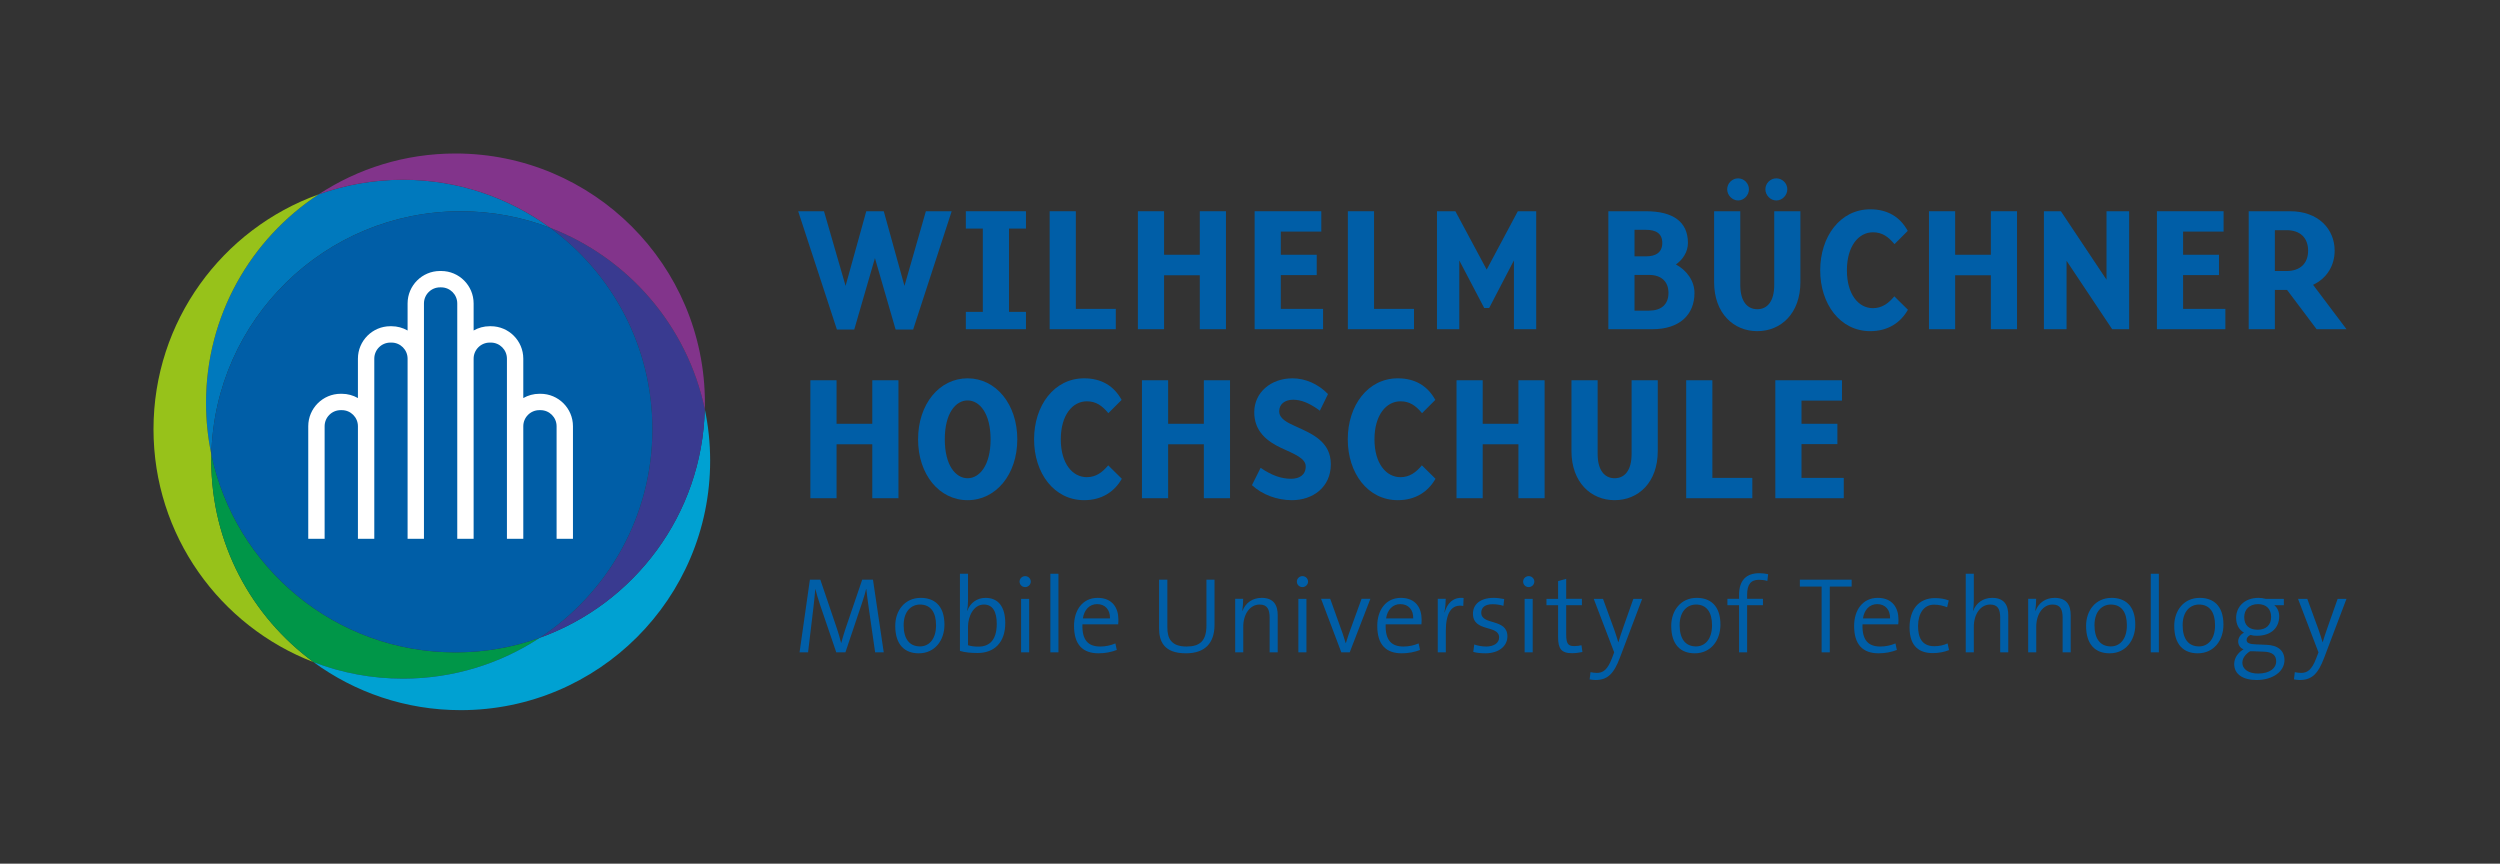 <?xml version="1.0" encoding="UTF-8"?>
<!-- Generator: Adobe Illustrator 16.0.3, SVG Export Plug-In . SVG Version: 6.00 Build 0)  -->
<svg xmlns="http://www.w3.org/2000/svg" xmlns:xlink="http://www.w3.org/1999/xlink" version="1.1" id="Ebene_1" x="0px" y="0px" width="1894.98px" height="654.644px" viewBox="0 0 1894.98 654.644" xml:space="preserve">
<rect x="0" y="0" width="1894.98" height="654.644" fill="#333333" stroke="none"/>
<g>
	<defs>
		<rect id="SVGID_1_" width="1894.976" height="654.644"></rect>
	</defs>
	<clipPath id="SVGID_2_">
		<use xlink:href="#SVGID_1_" overflow="visible"></use>
	</clipPath>
	<path clip-path="url(#SVGID_2_)" fill="#0079BD" d="M349.215,160.141c23.873,0,46.706,4.436,67.736,12.51   c-31.266-22.877-69.812-36.393-111.522-36.393c-22.446,0-43.975,3.921-63.95,11.1c-51.387,33.798-85.319,91.968-85.319,158.072   c0,13.378,1.399,26.428,4.041,39.021C162.73,242.229,246.385,160.141,349.215,160.141"></path>
	<path clip-path="url(#SVGID_2_)" fill="#97C21A" d="M160.141,349.214c0-1.593,0.021-3.181,0.06-4.764   c-2.643-12.593-4.041-25.643-4.041-39.022c0-66.104,33.932-124.273,85.319-158.071c-72.95,26.216-125.124,95.998-125.124,177.974   c0,80.55,50.376,149.323,121.337,176.564C190.682,467.5,160.141,411.928,160.141,349.214"></path>
	<path clip-path="url(#SVGID_2_)" fill="#009648" d="M345.234,494.502c-91.044,0-167.05-64.354-185.033-150.052   c-0.039,1.583-0.06,3.171-0.06,4.764c0,62.714,30.54,118.285,77.551,152.682c21.031,8.073,43.864,12.51,67.737,12.51   c38.306,0,73.943-11.403,103.725-30.982C389.189,490.594,367.668,494.502,345.234,494.502"></path>
	<path clip-path="url(#SVGID_2_)" fill="#00A1D2" d="M534.216,310.048c-1.921,79.967-53.459,147.633-125.032,173.354   c-29.788,19.593-65.436,31.002-103.755,31.002c-23.873,0-46.706-4.436-67.736-12.509c31.266,22.876,69.812,36.393,111.522,36.393   c104.422,0,189.073-84.651,189.073-189.073C538.288,335.786,536.879,322.686,534.216,310.048"></path>
	<path clip-path="url(#SVGID_2_)" fill="#393A90" d="M416.937,172.64c47.02,34.396,77.566,89.972,77.566,152.692   c0,66.117-33.944,124.296-85.349,158.092c71.55-25.699,123.117-93.31,125.094-173.23   C520.979,246.959,476.118,195.354,416.937,172.64"></path>
	<path clip-path="url(#SVGID_2_)" fill="#82348B" d="M305.429,136.258c41.709,0,80.256,13.516,111.522,36.393   C476.154,195.377,521,247.024,534.247,310.289c0.04-1.615,0.061-3.235,0.061-4.86c0-104.422-84.651-189.074-189.074-189.074   c-38.319,0-73.967,11.41-103.755,31.003C261.454,140.179,282.982,136.258,305.429,136.258"></path>
	<path clip-path="url(#SVGID_2_)" fill="#005EA7" d="M494.503,325.332c0-62.713-30.541-118.285-77.552-152.681   c-21.031-8.073-43.864-12.51-67.737-12.51c-102.83,0-186.485,82.089-189.013,184.31c17.983,85.699,93.989,150.052,185.033,150.052   c22.447,0,43.975-3.92,63.95-11.099C460.571,449.604,494.503,391.435,494.503,325.332"></path>
	<path clip-path="url(#SVGID_2_)" fill="#FFFFFF" d="M246.062,408.384v-85.311c0-6.718,5.466-12.184,12.185-12.184h0.874   c6.718,0,12.184,5.466,12.184,12.184v85.311h12.404v-85.311v-51.213c0-6.719,5.466-12.185,12.185-12.185h0.874   c6.718,0,12.184,5.466,12.184,12.185v136.523h12.404V271.861v-41.862c0-6.719,5.466-12.184,12.185-12.184h0.874   c6.718,0,12.184,5.465,12.184,12.184v41.862v136.523h12.404V271.861c0-6.719,5.466-12.185,12.184-12.185h0.875   c6.718,0,12.184,5.466,12.184,12.185v51.213v85.311h12.404v-85.311c0-6.718,5.466-12.184,12.184-12.184h0.874   c6.719,0,12.185,5.466,12.185,12.184v85.311h12.404v-85.311c0-13.558-11.03-24.588-24.589-24.588h-0.874   c-4.432,0-8.589,1.184-12.184,3.245v-29.87c0-13.558-11.03-24.588-24.588-24.588h-0.875c-4.431,0-8.589,1.184-12.184,3.244v-20.518   c0-13.558-11.03-24.589-24.588-24.589h-0.874c-13.559,0-24.589,11.031-24.589,24.589v20.518c-3.595-2.06-7.753-3.244-12.184-3.244   h-0.874c-13.559,0-24.589,11.03-24.589,24.588v29.87c-3.595-2.061-7.753-3.245-12.184-3.245h-0.874   c-13.559,0-24.589,11.03-24.589,24.588v85.311H246.062z"></path>
	<path clip-path="url(#SVGID_2_)" fill="#005EA7" d="M663.342,494.469l-4.897-34.026c-0.897-6.285-1.47-10.936-1.795-13.955h-0.164   c-0.49,2.284-1.387,5.547-2.692,9.383l-12.976,38.599h-6.935l-12.322-36.149c-1.469-4.326-2.613-8.322-3.51-11.832h-0.083   c-0.325,4.325-0.814,8.976-1.469,14.523l-3.996,33.458h-6.449l7.836-55.082h7.914l12.647,37.291   c0.901,2.695,2.206,6.938,3.103,10.692h0.082c1.062-3.754,1.959-6.855,3.018-10.12l12.893-37.863h8.161l8.161,55.082H663.342z"></path>
	<path clip-path="url(#SVGID_2_)" fill="#005EA7" d="M696.461,495.203c-10.852,0-17.87-6.609-17.87-20.809   c0-11.585,7.182-21.215,19.339-21.215c9.877,0,17.953,5.465,17.953,20.318C715.883,485.577,708.458,495.203,696.461,495.203    M697.362,458.237c-6.367,0-12.404,4.815-12.404,15.667c0,10.364,4.404,16.076,12.404,16.076c6.363,0,12.157-4.894,12.157-16.076   C709.519,464.113,705.437,458.237,697.362,458.237"></path>
	<path clip-path="url(#SVGID_2_)" fill="#005EA7" d="M741.091,494.959c-5.466,0-9.301-0.407-13.462-1.551v-58.511h6.12v20.565   c0,2.284-0.247,5.387-0.737,7.428l0.165,0.079c2.284-6.12,7.506-9.791,13.873-9.791c9.548,0,14.931,6.609,14.931,19.178   C761.981,486.799,753.821,494.959,741.091,494.959 M745.824,458.237c-8.161,0-12.075,9.466-12.075,16.647v14.199   c2.366,0.735,4.815,1.061,7.914,1.061c8.404,0,13.873-5.058,13.873-17.298C755.536,463.707,752.515,458.237,745.824,458.237"></path>
	<path clip-path="url(#SVGID_2_)" fill="#005EA7" d="M777.073,445.018c-2.366,0-4.243-1.794-4.243-4.161   c0-2.284,1.877-4.161,4.243-4.161c2.285,0,4.244,1.795,4.244,4.161C781.317,443.141,779.358,445.018,777.073,445.018    M773.974,453.912h6.12v40.559h-6.12V453.912z"></path>
	<rect x="796.166" y="434.898" clip-path="url(#SVGID_2_)" fill="#005EA7" width="6.12" height="59.572"></rect>
	<path clip-path="url(#SVGID_2_)" fill="#005EA7" d="M847.573,473.254H820.48c-0.407,11.914,4.325,16.809,13.463,16.809   c3.917,0,8-0.815,11.507-2.367l1.061,4.979c-4,1.551-8.733,2.527-13.791,2.527c-12.079,0-18.606-6.609-18.606-20.808   c0-12.075,6.609-21.216,17.873-21.216c11.178,0,15.747,7.588,15.747,16.4C847.734,470.398,847.734,471.786,847.573,473.254    M831.576,457.912c-5.712,0-9.791,4.243-10.771,10.853h20.566C841.532,462.238,837.778,457.912,831.576,457.912"></path>
	<path clip-path="url(#SVGID_2_)" fill="#005EA7" d="M898.891,495.203c-17.055,0-20.318-9.544-20.318-19.01v-36.806h6.281v36.233   c0,7.915,2.612,14.442,14.527,14.442c10.116,0,15.096-4.243,15.096-15.993v-34.683h6.12v34.192   C920.597,487.696,913.172,495.203,898.891,495.203"></path>
	<path clip-path="url(#SVGID_2_)" fill="#005EA7" d="M962.37,494.469v-26.194c0-6.363-1.716-10.037-7.589-10.037   c-7.264,0-12.404,7.181-12.404,16.811v19.421h-6.12v-40.558h6.038c0,2.695-0.247,6.61-0.654,9.058l0.164,0.083   c2.284-5.956,7.424-9.874,14.524-9.874c9.305,0,12.16,5.796,12.16,13.056v28.235H962.37z"></path>
	<path clip-path="url(#SVGID_2_)" fill="#005EA7" d="M987.253,445.018c-2.366,0-4.243-1.794-4.243-4.161   c0-2.284,1.877-4.161,4.243-4.161c2.284,0,4.243,1.795,4.243,4.161C991.496,443.141,989.537,445.018,987.253,445.018    M984.151,453.912h6.12v40.559h-6.12V453.912z"></path>
	<path clip-path="url(#SVGID_2_)" fill="#005EA7" d="M1023.071,494.469h-6.363l-15.342-40.558h6.935l9.466,26.442   c0.818,2.526,1.552,4.814,2.288,7.181h0.082c0.65-2.205,1.466-4.654,2.203-6.856l9.707-26.767h6.692L1023.071,494.469z"></path>
	<path clip-path="url(#SVGID_2_)" fill="#005EA7" d="M1077.413,473.254h-27.092c-0.408,11.914,4.325,16.809,13.466,16.809   c3.918,0,7.996-0.815,11.507-2.367l1.058,4.979c-3.996,1.551-8.729,2.527-13.787,2.527c-12.079,0-18.606-6.609-18.606-20.808   c0-12.075,6.609-21.216,17.87-21.216c11.182,0,15.75,7.588,15.75,16.4C1077.578,470.398,1077.578,471.786,1077.413,473.254    M1061.42,457.912c-5.712,0-9.791,4.243-10.771,10.853h20.563C1071.376,462.238,1067.622,457.912,1061.42,457.912"></path>
	<path clip-path="url(#SVGID_2_)" fill="#005EA7" d="M1109.153,459.298c-8.977-1.551-13.22,5.306-13.22,18.933v16.239h-6.12v-40.559   h6.038c0,2.695-0.325,6.692-0.979,10.202l0.164,0.082c1.631-5.959,5.874-11.914,14.359-10.935L1109.153,459.298z"></path>
	<path clip-path="url(#SVGID_2_)" fill="#005EA7" d="M1125.793,495.203c-3.1,0-6.527-0.325-9.059-1.058l0.736-5.631   c2.61,0.977,6.038,1.549,9.141,1.549c5.63,0,9.709-2.61,9.709-6.854c0-9.955-19.829-3.674-19.829-18.116   c0-6.773,5.306-11.914,15.668-11.914c2.531,0,5.631,0.407,7.997,0.897l-0.572,5.14c-2.448-0.732-5.301-1.222-8.079-1.222   c-5.873,0-8.729,2.448-8.729,6.444c0,9.795,19.829,4.001,19.829,17.951C1142.605,489.573,1136.32,495.203,1125.793,495.203"></path>
	<path clip-path="url(#SVGID_2_)" fill="#005EA7" d="M1158.759,445.018c-2.366,0-4.243-1.794-4.243-4.161   c0-2.284,1.877-4.161,4.243-4.161c2.284,0,4.243,1.795,4.243,4.161C1163.002,443.141,1161.043,445.018,1158.759,445.018    M1155.655,453.912h6.12v40.559h-6.12V453.912z"></path>
	<path clip-path="url(#SVGID_2_)" fill="#005EA7" d="M1191.56,495.124c-8.161,0-10.527-3.592-10.527-11.997v-24.399h-8.815v-4.815   h8.815V440.45l6.12-1.716v15.178h11.914v4.815h-11.914v21.87c0,7.263,1.305,9.14,6.12,9.14c2.041,0,3.917-0.247,5.469-0.654   l0.732,5.145C1197.189,494.713,1194.087,495.124,1191.56,495.124"></path>
	<path clip-path="url(#SVGID_2_)" fill="#005EA7" d="M1227.95,498.305c-4.733,12.729-9.631,17.138-18.688,17.138   c-1.305,0-3.1-0.247-4.325-0.49l0.653-5.469c1.306,0.329,3.264,0.571,4.815,0.571c4.568,0,7.997-2.201,11.343-10.853l1.794-4.733   l-15.503-40.558h7.017l8.486,23.257c1.305,3.757,2.206,6.613,3.104,9.63h0.082c0.732-2.608,2.445-7.671,4.078-12.322l7.264-20.564   h6.692L1227.95,498.305z"></path>
	<path clip-path="url(#SVGID_2_)" fill="#005EA7" d="M1284.656,495.203c-10.854,0-17.871-6.609-17.871-20.809   c0-11.585,7.178-21.215,19.339-21.215c9.873,0,17.952,5.465,17.952,20.318C1304.076,485.577,1296.652,495.203,1284.656,495.203    M1285.552,458.237c-6.366,0-12.403,4.815-12.403,15.667c0,10.364,4.407,16.076,12.403,16.076c6.367,0,12.158-4.894,12.158-16.076   C1297.71,464.113,1293.631,458.237,1285.552,458.237"></path>
	<path clip-path="url(#SVGID_2_)" fill="#005EA7" d="M1339.647,440.367c-2.041-0.653-4.243-0.896-6.366-0.896   c-6.202,0-8.977,3.589-8.977,11.424v3.018h11.997v4.815h-11.997v35.743h-6.119v-35.743h-8.811v-4.815h8.811v-2.856   c0-11.342,5.63-16.564,15.342-16.564c2.284,0,4.486,0.246,6.692,0.736L1339.647,440.367z"></path>
	<polygon clip-path="url(#SVGID_2_)" fill="#005EA7" points="1386.969,444.61 1386.969,494.469 1380.767,494.469 1380.767,444.61    1364.281,444.61 1364.281,439.387 1403.534,439.387 1403.534,444.61  "></polygon>
	<path clip-path="url(#SVGID_2_)" fill="#005EA7" d="M1438.862,473.254h-27.092c-0.408,11.914,4.325,16.809,13.465,16.809   c3.918,0,7.997-0.815,11.507-2.367l1.059,4.979c-3.996,1.551-8.729,2.527-13.787,2.527c-12.079,0-18.606-6.609-18.606-20.808   c0-12.075,6.609-21.216,17.87-21.216c11.181,0,15.75,7.588,15.75,16.4C1439.027,470.398,1439.027,471.786,1438.862,473.254    M1422.869,457.912c-5.712,0-9.791,4.243-10.771,10.853h20.563C1432.825,462.238,1429.071,457.912,1422.869,457.912"></path>
	<path clip-path="url(#SVGID_2_)" fill="#005EA7" d="M1464.972,495.042c-9.058,0-17.544-4.083-17.544-19.421   c0-13.302,6.691-22.277,19.339-22.277c3.918,0,7.507,0.65,10.362,1.795l-1.223,5.14c-2.694-1.061-6.284-1.959-9.873-1.959   c-7.834,0-12.161,6.774-12.161,16.24c0,8.322,2.613,15.26,12.322,15.26c3.671,0,7.1-0.736,10.038-2.123l1.144,5.063   C1473.865,494.227,1469.297,495.042,1464.972,495.042"></path>
	<path clip-path="url(#SVGID_2_)" fill="#005EA7" d="M1516.133,494.469v-26.194c0-6.363-1.716-10.037-7.589-10.037   c-7.265,0-12.404,7.181-12.404,16.811v19.421h-6.12v-59.571h6.12v19.915c0,2.691-0.165,6.037-0.653,8.078l0.164,0.078   c2.365-5.954,7.424-9.791,14.44-9.791c9.306,0,12.161,5.796,12.161,13.056v28.235H1516.133z"></path>
	<path clip-path="url(#SVGID_2_)" fill="#005EA7" d="M1563.454,494.469v-26.194c0-6.363-1.713-10.037-7.589-10.037   c-7.264,0-12.404,7.181-12.404,16.811v19.421h-6.12v-40.558h6.038c0,2.695-0.243,6.61-0.651,9.058l0.161,0.083   c2.288-5.956,7.429-9.874,14.527-9.874c9.302,0,12.158,5.796,12.158,13.056v28.235H1563.454z"></path>
	<path clip-path="url(#SVGID_2_)" fill="#005EA7" d="M1599.107,495.203c-10.853,0-17.869-6.609-17.869-20.809   c0-11.585,7.178-21.215,19.339-21.215c9.873,0,17.952,5.465,17.952,20.318C1618.529,485.577,1611.105,495.203,1599.107,495.203    M1600.005,458.237c-6.366,0-12.404,4.815-12.404,15.667c0,10.364,4.408,16.076,12.404,16.076c6.366,0,12.157-4.894,12.157-16.076   C1612.162,464.113,1608.084,458.237,1600.005,458.237"></path>
	<rect x="1630.276" y="434.898" clip-path="url(#SVGID_2_)" fill="#005EA7" width="6.12" height="59.572"></rect>
	<path clip-path="url(#SVGID_2_)" fill="#005EA7" d="M1665.93,495.203c-10.854,0-17.871-6.609-17.871-20.809   c0-11.585,7.182-21.215,19.34-21.215c9.877,0,17.953,5.465,17.953,20.318C1685.352,485.577,1677.926,495.203,1665.93,495.203    M1666.83,458.237c-6.367,0-12.404,4.815-12.404,15.667c0,10.364,4.404,16.076,12.404,16.076c6.362,0,12.157-4.894,12.157-16.076   C1678.987,464.113,1674.905,458.237,1666.83,458.237"></path>
	<path clip-path="url(#SVGID_2_)" fill="#005EA7" d="M1710.48,515.443c-10.285,0-16.973-4.325-16.973-12.079   c0-4.977,3.264-8.977,7.099-11.179c-2.53-0.979-4.082-3.264-4.082-5.959c0-2.773,1.716-5.301,4.407-6.69   c-3.753-2.203-5.958-5.874-5.958-11.261c0-7.996,6.041-15.096,16.894-15.096c2.119,0,3.428,0.242,5.466,0.732h13.791v4.814h-7.261   c2.367,1.878,3.754,4.897,3.754,8.408c0,8.239-5.552,14.768-16.977,14.768c-1.794,0-3.264-0.161-4.812-0.651   c-1.876,0.897-2.938,2.367-2.938,3.754c0,2.449,2.284,3.263,7.261,3.428l7.836,0.325c8.812,0.325,13.626,4.49,13.626,11.589   C1731.613,508.915,1722.884,515.443,1710.48,515.443 M1716.274,493.981l-8.161-0.326h-2.612c-3.507,2.284-5.795,5.223-5.795,8.647   c0,5.227,5.062,8.243,11.836,8.243c8.894,0,13.791-3.997,13.791-9.384C1725.333,496.836,1722.477,494.226,1716.274,493.981    M1711.542,457.912c-6.613,0-10.445,4.243-10.445,9.874c0,6.119,3.671,9.547,10.198,9.547c6.284,0,10.202-3.51,10.202-9.63   C1721.497,461.665,1717.904,457.912,1711.542,457.912"></path>
	<path clip-path="url(#SVGID_2_)" fill="#005EA7" d="M1761.798,498.305c-4.731,12.729-9.626,17.138-18.685,17.138   c-1.305,0-3.103-0.247-4.325-0.49l0.655-5.469c1.304,0.329,3.263,0.571,4.811,0.571c4.571,0,8-2.201,11.342-10.853l1.798-4.733   l-15.507-40.558h7.021l8.485,23.257c1.306,3.757,2.202,6.613,3.1,9.63h0.082c0.733-2.608,2.45-7.671,4.079-12.322l7.264-20.564   h6.691L1761.798,498.305z"></path>
	<polygon clip-path="url(#SVGID_2_)" fill="#005EA7" points="692.15,249.805 678.878,249.805 663.195,195.649 647.509,249.805    634.373,249.805 605.014,160.126 624.589,160.126 640.94,216.693 656.625,160.126 669.894,160.126 685.58,216.693 701.802,160.126    721.369,160.126  "></polygon>
	<polygon clip-path="url(#SVGID_2_)" fill="#005EA7" points="732.093,249.537 732.093,236.4 744.962,236.4 744.962,173.261    732.093,173.261 732.093,160.126 777.67,160.126 777.67,173.261 764.801,173.261 764.801,236.4 777.67,236.4 777.67,249.537  "></polygon>
	<polygon clip-path="url(#SVGID_2_)" fill="#005EA7" points="795.629,249.537 795.629,160.126 815.469,160.126 815.469,234.123    845.765,234.123 845.765,249.537  "></polygon>
	<polygon clip-path="url(#SVGID_2_)" fill="#005EA7" points="909.437,249.537 909.437,208.65 882.358,208.65 882.358,249.537    862.519,249.537 862.519,160.126 882.358,160.126 882.358,193.1 909.437,193.1 909.437,160.126 929.275,160.126 929.275,249.537     "></polygon>
	<polygon clip-path="url(#SVGID_2_)" fill="#005EA7" points="950.999,249.537 950.999,160.126 1001.537,160.126 1001.537,175.541    970.838,175.541 970.838,193.1 998.052,193.1 998.052,208.518 970.838,208.518 970.838,234.123 1002.878,234.123 1002.878,249.537     "></polygon>
	<polygon clip-path="url(#SVGID_2_)" fill="#005EA7" points="1021.67,249.537 1021.67,160.126 1041.51,160.126 1041.51,234.123    1071.801,234.123 1071.801,249.537  "></polygon>
	<polygon clip-path="url(#SVGID_2_)" fill="#005EA7" points="1147.541,249.537 1147.541,197.39 1128.774,233.451 1125.02,233.451    1106.118,197.39 1106.118,249.537 1089.229,249.537 1089.229,160.126 1103.169,160.126 1126.895,204.36 1150.486,160.126    1164.428,160.126 1164.428,249.537  "></polygon>
	<path clip-path="url(#SVGID_2_)" fill="#005EA7" d="M1252.493,249.537h-33.376v-89.411h28.551c20.375,0,31.771,7.909,31.771,23.995   c0,6.971-4.021,12.733-9.115,16.354c8.043,4.29,14.077,12.333,14.077,21.58C1284.401,238.544,1273.141,249.537,1252.493,249.537    M1238.956,174.201v20.108h8.712c7.242,0,12.332-2.817,12.332-10.188s-5.09-9.92-12.332-9.92H1238.956z M1238.956,208.386v27.075   h10.992c9.115,0,14.746-4.554,14.746-13.406c0-8.843-5.631-13.669-14.746-13.669H1238.956z"></path>
	<path clip-path="url(#SVGID_2_)" fill="#005EA7" d="M1331.983,251.011c-17.827,0-32.708-13.406-32.708-37.263v-53.622h19.839   v55.899c0,12.601,5.495,18.363,12.869,18.363c7.507,0,12.87-5.762,12.87-18.363v-55.899h19.838v53.622   C1364.691,237.604,1349.946,251.011,1331.983,251.011 M1317.506,151.949c-4.558,0-8.311-4.021-8.311-8.445   c0-4.558,3.753-8.311,8.311-8.311c4.422,0,8.176,3.753,8.176,8.311C1325.682,147.928,1321.928,151.949,1317.506,151.949    M1346.461,151.949c-4.558,0-8.312-4.021-8.312-8.445c0-4.558,3.754-8.311,8.312-8.311c4.559,0,8.311,3.753,8.311,8.311   C1354.771,147.928,1351.02,151.949,1346.461,151.949"></path>
	<path clip-path="url(#SVGID_2_)" fill="#005EA7" d="M1417.636,251.01c-22.784,0-37.934-20.508-37.934-46.113   c0-25.602,15.149-46.246,37.934-46.246c13.273,0,22.656,5.898,28.419,16.354l-10.052,10.052c-4.826-5.762-9.384-8.98-16.354-8.98   c-10.724,0-19.707,10.324-19.707,28.82c0,18.502,8.983,28.69,19.707,28.69c6.971,0,11.929-3.754,16.219-8.983l10.323,10.187   C1440.561,244.711,1430.909,251.01,1417.636,251.01"></path>
	<polygon clip-path="url(#SVGID_2_)" fill="#005EA7" points="1509.055,249.537 1509.055,208.65 1481.98,208.65 1481.98,249.537    1462.141,249.537 1462.141,160.126 1481.98,160.126 1481.98,193.1 1509.055,193.1 1509.055,160.126 1528.895,160.126    1528.895,249.537  "></polygon>
	<polygon clip-path="url(#SVGID_2_)" fill="#005EA7" points="1601.01,249.537 1566.428,197.662 1566.428,249.537 1549.27,249.537    1549.27,160.126 1562.139,160.126 1596.72,212.003 1596.72,160.126 1613.878,160.126 1613.878,249.537  "></polygon>
	<polygon clip-path="url(#SVGID_2_)" fill="#005EA7" points="1634.922,249.537 1634.922,160.126 1685.457,160.126 1685.457,175.541    1654.762,175.541 1654.762,193.1 1681.976,193.1 1681.976,208.518 1654.762,208.518 1654.762,234.123 1686.802,234.123    1686.802,249.537  "></polygon>
	<path clip-path="url(#SVGID_2_)" fill="#005EA7" d="M1755.964,249.537l-22.385-29.759h-9.251v29.759h-19.838v-89.411h31.503   c21.18,0,33.647,13.406,33.647,29.893c0,11.124-5.766,20.911-16.357,25.873l25.337,33.645H1755.964z M1733.18,174.469h-8.852   v30.964h8.852c10.319,0,16.35-5.763,16.35-15.414C1749.529,180.231,1743.499,174.469,1733.18,174.469"></path>
	<polygon clip-path="url(#SVGID_2_)" fill="#005EA7" points="661.183,377.653 661.183,336.766 634.104,336.766 634.104,377.653    614.266,377.653 614.266,288.243 634.104,288.243 634.104,321.216 661.183,321.216 661.183,288.243 681.021,288.243    681.021,377.653  "></polygon>
	<path clip-path="url(#SVGID_2_)" fill="#005EA7" d="M771.1,333.013c0,26.677-16.222,46.112-37.67,46.112   c-21.448,0-37.534-19.436-37.534-46.112c0-26.674,16.086-46.245,37.534-46.245C754.878,286.768,771.1,306.339,771.1,333.013    M733.43,303.522c-8.979,0-17.291,9.651-17.291,29.491c0,19.84,8.312,29.49,17.291,29.49c8.983,0,17.43-9.65,17.43-29.49   C750.86,313.173,742.413,303.522,733.43,303.522"></path>
	<path clip-path="url(#SVGID_2_)" fill="#005EA7" d="M821.768,379.125c-22.792,0-37.938-20.508-37.938-46.112   c0-25.603,15.146-46.245,37.938-46.245c13.269,0,22.652,5.898,28.418,16.354l-10.055,10.051c-4.826-5.762-9.384-8.979-16.354-8.979   c-10.724,0-19.704,10.324-19.704,28.819c0,18.503,8.98,28.689,19.704,28.689c6.97,0,11.932-3.753,16.221-8.982l10.321,10.188   C844.688,372.828,835.037,379.125,821.768,379.125"></path>
	<polygon clip-path="url(#SVGID_2_)" fill="#005EA7" points="912.514,377.653 912.514,336.766 885.436,336.766 885.436,377.653    865.597,377.653 865.597,288.243 885.436,288.243 885.436,321.216 912.514,321.216 912.514,288.243 932.354,288.243    932.354,377.653  "></polygon>
	<path clip-path="url(#SVGID_2_)" fill="#005EA7" d="M979.268,379.125c-11.528,0-22.656-4.29-30.296-11.392l6.567-13.137   c8.314,5.762,15.686,8.311,23.057,8.311c6.434,0,11.128-2.949,11.128-9.384c0-6.166-8.58-9.383-18.499-13.941   c-10.589-4.961-20.512-12.468-20.512-27.078c0-15.146,12.736-25.737,28.955-25.737c9.788,0,19.574,4.289,26.945,11.928   l-6.166,12.604c-7.91-5.898-14.345-8.314-20.242-8.314c-6.3,0-10.59,3.353-10.59,8.715c0,5.498,5.632,8.443,12.869,11.66   c12.601,5.634,26.274,11.664,26.274,28.555C1008.759,369.342,995.085,379.125,979.268,379.125"></path>
	<path clip-path="url(#SVGID_2_)" fill="#005EA7" d="M1059.533,379.125c-22.789,0-37.935-20.508-37.935-46.112   c0-25.603,15.146-46.245,37.935-46.245c13.27,0,22.656,5.898,28.418,16.354l-10.052,10.051c-4.825-5.762-9.388-8.979-16.357-8.979   c-10.724,0-19.704,10.324-19.704,28.819c0,18.503,8.98,28.689,19.704,28.689c6.97,0,11.933-3.753,16.222-8.982l10.323,10.188   C1082.454,372.828,1072.803,379.125,1059.533,379.125"></path>
	<polygon clip-path="url(#SVGID_2_)" fill="#005EA7" points="1150.951,377.653 1150.951,336.766 1123.873,336.766 1123.873,377.653    1104.034,377.653 1104.034,288.243 1123.873,288.243 1123.873,321.216 1150.951,321.216 1150.951,288.243 1170.791,288.243    1170.791,377.653  "></polygon>
	<path clip-path="url(#SVGID_2_)" fill="#005EA7" d="M1223.871,379.125c-17.827,0-32.708-13.404-32.708-37.262v-53.62h19.839v55.897   c0,12.601,5.495,18.362,12.869,18.362c7.507,0,12.869-5.762,12.869-18.362v-55.897h19.839v53.62   C1256.579,365.721,1241.834,379.125,1223.871,379.125"></path>
	<polygon clip-path="url(#SVGID_2_)" fill="#005EA7" points="1278.117,377.653 1278.117,288.243 1297.956,288.243 1297.956,362.24    1328.252,362.24 1328.252,377.653  "></polygon>
	<polygon clip-path="url(#SVGID_2_)" fill="#005EA7" points="1345.678,377.653 1345.678,288.243 1396.213,288.243 1396.213,303.657    1365.518,303.657 1365.518,321.216 1392.728,321.216 1392.728,336.634 1365.518,336.634 1365.518,362.24 1397.554,362.24    1397.554,377.653  "></polygon>
</g>
</svg>
